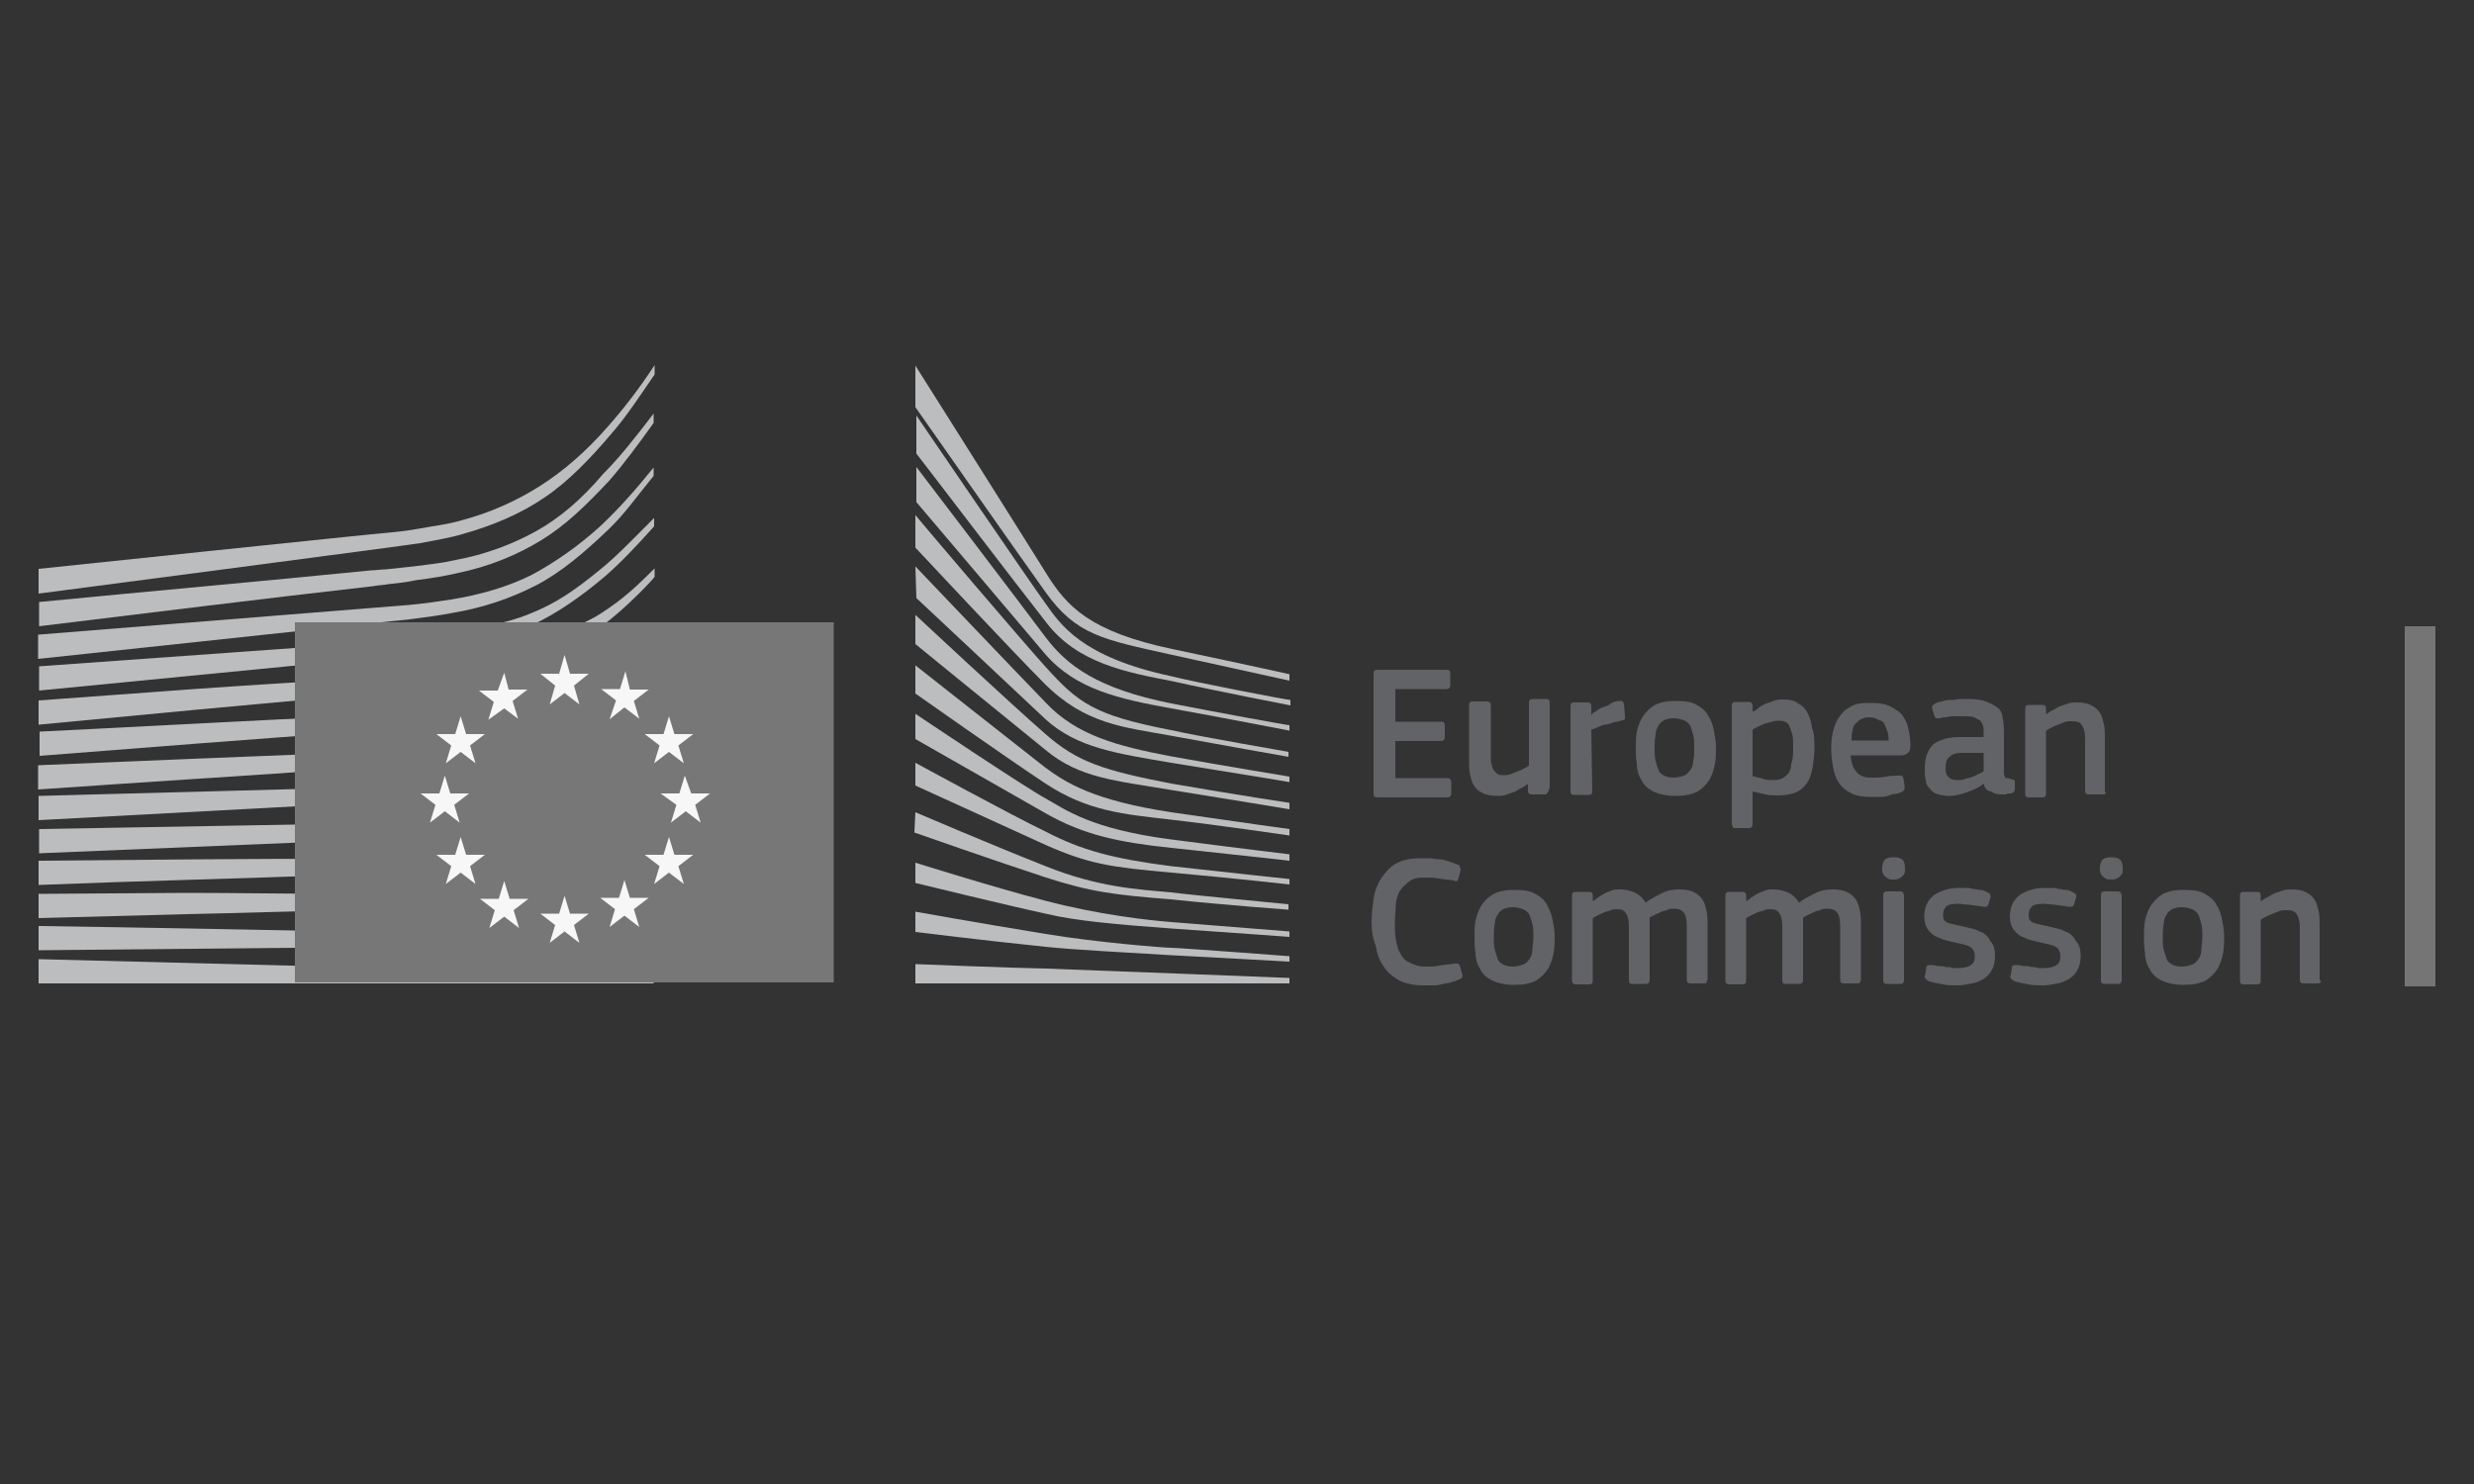 <?xml version="1.0" encoding="utf-8"?>
<!-- Generator: Adobe Illustrator 25.4.1, SVG Export Plug-In . SVG Version: 6.00 Build 0)  -->
<svg version="1.1" id="Layer_1" xmlns:sketch="http://www.bohemiancoding.com/sketch/ns"
	 xmlns="http://www.w3.org/2000/svg" xmlns:xlink="http://www.w3.org/1999/xlink" x="0px" y="0px" viewBox="0 0 500 300"
	 style="enable-background:new 0 0 500 300;" xml:space="preserve">
<rect x="0" y="0" width="500" height="300" fill="#333333" stroke="none"/>
<style type="text/css">
	.st0{fill:#BBBDBF;}
	.st1{fill:#777777;}
	.st2{fill:#F7F7F7;}
	.st3{enable-background:new    ;}
	.st4{fill:#626366;}
	.st5{fill:#757575;}
</style>
<g>
	<g id="Page-1" sketch:type="MSPage">
		<g id="Version-2-menu" transform="translate(-131, -108)" sketch:type="MSArtboardGroup">
			<g id="Site-header" transform="translate(131, 108)" sketch:type="MSLayerGroup">
				<g id="logo-copy">
					<g id="Group-20">
						<g id="Group-18-Copy" sketch:type="MSShapeGroup">
							<path id="Fill-40" class="st0" d="M7.8,120c0,0,74.9-9.8,77.1-10.2c3.2-0.6,6.2-1.1,8.8-1.9c6-1.7,11.7-4.1,16.6-7.5
								c4.7-3.2,9.2-7.9,13.5-13c2.8-3.2,5.6-7.5,8.5-11.7v-1.9c-3.2,4.9-6.4,9-9.6,12.6c-4.3,4.9-8.8,8.8-13.5,11.8
								c-4.7,3-10.2,5.5-16,7c-2.6,0.8-5.5,1.1-8.7,1.7c-2.1,0.4-4.1,0.6-6.2,0.8c-0.9,0-70.5,7.3-70.5,7.3V120z"/>
							<path id="Fill-41" class="st0" d="M108.3,107.4c-4.7,2.6-10.2,4.7-16.2,5.8c-2.6,0.6-5.3,0.9-8.5,1.3
								c-1.9,0.2-3.8,0.4-5.6,0.6c-0.9,0-2.1,0.2-3,0.2c-22.9,2.3-45.7,4.3-67.1,6.4v4.9c21.4-2.6,44.6-5.5,67.5-8.1
								c0.9-0.2,2.1-0.2,3-0.4c1.9-0.2,3.8-0.4,5.6-0.8c3.2-0.4,6.2-0.9,8.7-1.5c6.2-1.3,11.8-3.6,16.7-6.6c4.9-3,9-7,13.7-12
								c2.8-3.2,6-7.5,9-11.7v-1.9c-3.6,4.7-6.8,8.8-10.2,12.2C117.5,101,113,104.8,108.3,107.4"/>
							<path id="Fill-42" class="st0" d="M121.4,106.3c-4.5,4.1-9.4,7.5-14.1,10c-4.7,2.3-10,3.9-16.2,4.9c-2.6,0.4-5.3,0.8-8.5,1.1
								l-74.9,6v4.9l66.4-7.1l8.7-0.9c3.2-0.4,6-0.8,8.7-1.3c6.4-1.1,11.8-3,16.7-5.5c5.1-2.6,10-6.8,14.7-11.3c3.2-3,6-7,9.2-10.9
								v-1.7C128.4,99.1,125,102.9,121.4,106.3"/>
							<path id="Fill-43" class="st0" d="M103.4,131.5c-4.3,2.4-7.5,3.9-13.7,4.5c-3.8,0.4-7.5,0.6-11.3,0.8c-1.9,0-3.6,0.2-5.5,0.4
								c-11.3,0.6-22.4,1.3-33.7,2.1l-31.4,2.3v4.9l31.6-3c10.2-0.9,22-2.1,33.7-3l8.5-0.6c3.2-0.2,6-0.6,8.5-0.9
								c6.4-0.8,11.8-2.1,16.7-3.9c5.3-1.9,10.2-5.1,15-8.7c4.5-3.2,10.5-9.6,10.5-9.8v-1.7c-3.9,3.9-6.4,6.2-10.7,9
								C116.2,127.5,107.3,129.4,103.4,131.5"/>
							<path id="Fill-44" class="st0" d="M104.9,140.9c-4.7,1.3-10,2.3-16.2,2.8c-2.4,0.2-5.3,0.4-8.3,0.6l-8.3,0.4
								c-20.7,0.9-41.4,2.1-64.1,3.2v4.9c21.8-1.7,43.1-3.4,64.5-4.9l8.3-0.6c3.2-0.2,5.8-0.4,8.5-0.8c6.4-0.8,11.8-1.9,16.6-3.4
								c5.3-1.7,10.5-4.1,15.4-7.3c3.6-2.3,7.3-5.1,11.1-8.5l0,0c-4.1,3.6-8.1,4.3-12,6.8C115.2,137.1,110.2,139.4,104.9,140.9"/>
							<path id="Fill-45" class="st0" d="M104.1,149c-4.7,1.1-10,1.9-16.2,2.3c-2.4,0.2-5.1,0.4-8.3,0.4l-8.3,0.4
								c-20.9,0.8-41.9,1.7-63.6,2.6v4.9c21.4-1.5,42.5-2.8,63.8-4.3l8.3-0.6c3.2-0.2,5.8-0.4,8.3-0.6c6.4-0.6,11.7-1.5,16.6-2.8
								c5.5-1.5,10.7-3.6,15.8-6.2c3.9-2.1,7.7-4.5,11.7-7.5v-2.1c-4.3,3.2-8.5,5.6-12.6,7.7C114.7,145.8,109.4,147.6,104.1,149"/>
							<path id="Fill-46" class="st0" d="M103.4,156.9c-4.7,0.9-10,1.5-16.2,1.7c-2.4,0.2-4.9,0.2-8.1,0.4l-71.3,1.9v4.9l63.2-3.4
								l8.3-0.4c3.2-0.2,5.8-0.4,8.3-0.6c6.4-0.6,11.5-1.1,16.4-2.3c5.5-1.1,10.9-2.8,16-5.1c4.1-1.7,8.1-3.8,12.4-6.4v-1.9
								c-4.5,2.6-8.8,4.7-13.2,6.4C114.1,154.4,108.8,155.9,103.4,156.9"/>
							<path id="Fill-47" class="st0" d="M102.8,164.8c-8.8,1.1-17.7,1.3-26.5,1.5c-2.1,0-3.9,0-6,0.2l-62.4,1.1v4.9l62.6-2.6
								c2.1,0,3.9-0.2,6-0.2c8.8-0.4,17.9-0.8,26.7-2.1c5.6-0.9,11.1-2.3,16-3.9c4.1-1.3,8.5-3.2,12.8-5.5v-1.9
								c-4.5,2.1-9.2,3.9-13.5,5.3C113.7,162.9,108.5,164.2,102.8,164.8"/>
							<path id="Fill-48" class="st0" d="M102.4,172.8c-8.3,0.8-16.6,0.8-24.8,0.8c-2.4,0-5.1,0-7.5,0c-20.7,0-41.4,0.2-62.3,0.4
								v4.9c19.9-0.8,41.2-1.3,62.4-2.1c2.4,0,5.1-0.2,7.5-0.2c8.1-0.2,16.6-0.4,24.8-1.3c5.8-0.6,11.1-1.5,16.2-2.8
								c4.3-1.1,8.8-2.6,13.5-4.3v-1.7c-4.7,1.7-9.4,3-13.9,4.1C113.4,171.7,108.1,172.5,102.4,172.8"/>
							<path id="Fill-49" class="st0" d="M102.1,180.7c-3.4,0.2-7.1,0.2-11.3,0.2c-1.5,0-3.2,0-4.7,0l-16.2-0.2
								c-11.1,0-22-0.2-32.4-0.2l-29.7,0.2v4.9l29.9-0.8c10.3-0.2,21.3-0.6,32.2-0.8l16.2-0.2c4.5,0,10.3-0.2,16.2-0.6
								c5.8-0.4,11.1-0.9,16.2-1.7c4.5-0.8,9.2-1.7,13.9-2.8v-1.7c-4.7,1.1-9.6,2.1-14.1,2.6C113,180.2,107.9,180.6,102.1,180.7"/>
							<path id="Fill-50" class="st0" d="M85.9,188.5l-16.2-0.2c-20.5-0.4-41-0.8-61.9-1.1v4.9c19.9-0.2,41-0.4,61.9-0.6l16.2-0.2
								c5.5,0,10.7-0.2,16.2-0.4c11.1-0.4,20.9-1.1,30.3-2.4v-1.7c-9.2,0.9-19.2,1.5-30.3,1.7C96.6,188.5,91.2,188.5,85.9,188.5"/>
							<path id="Fill-51" class="st0" d="M132.2,197.1L7.8,193.9v4.9h124.3V197.1z"/>
							<path id="Fill-52" class="st0" d="M121.1,115.3c-4.7,3.8-8.5,6.6-14.1,8.8c-5.1,2.1-10.5,2.8-16.6,3.8
								c-3.9,0.6-8.1,1.3-12,1.7c-1.7,0.2-3.2,0.2-4.9,0.4l-65.6,4.7v4.9l65.6-6.4l8.5-0.8c3.2-0.4,6-0.6,8.7-1.1
								c6.4-0.9,11.8-2.6,16.7-4.9c5.1-2.3,10.3-6,15-10c3.2-2.8,6.4-6.2,9.8-10v-1.7C128,108.9,124.6,112.5,121.1,115.3"/>
							<path id="Fill-53" class="st0" d="M185,73.9c0,0,22.4,35.5,26.5,42.1c4.1,6.6,8.8,11.7,25.4,15.2s23.7,5.1,23.7,5.1v1.3
								c0,0-10.5-2.3-24.1-5.3c-13.5-3-19-3.9-25.2-12.6c-5.1-7.1-26.3-37.4-26.3-37.4L185,73.9z"/>
							<path id="Fill-54" class="st0" d="M185,114.5c0,0,20.3,21.3,26.3,27.5c6.2,6.6,14.3,8.8,25.4,10.9
								c10.5,1.9,23.9,4.1,23.9,4.1v1.1c0,0-12.6-2.1-23.9-3.9c-11.1-1.9-19-3-25.4-8.8c-5.6-5.3-26.1-24.5-26.1-24.5L185,114.5
								L185,114.5z"/>
							<path id="Fill-55" class="st0" d="M185,124.3c0,0,19.4,18.1,26.3,24.1c6.4,5.6,11.5,7.3,25.4,10c13.9,2.4,23.9,3.9,23.9,3.9
								v1.3c0,0-12.6-2.1-23.9-3.9c-11.3-1.9-18.6-2.4-25.4-8.1c-7.9-6.4-26.3-21.4-26.3-21.4V124.3z"/>
							<path id="Fill-56" class="st0" d="M185,134.5c0,0,22.2,17.5,26.3,20.7c4.1,3,9.6,6.6,25.4,9c15.8,2.3,23.9,3.4,23.9,3.4v1.3
								c0,0-14.3-2.1-23.9-3.2c-9.6-1.1-16.9-1.7-25.4-7.3c-8.3-5.5-26.3-18.2-26.3-18.2V134.5z"/>
							<path id="Fill-57" class="st0" d="M185,144.3c0,0,22.2,14.9,26.3,17.1c4.1,2.3,9.2,6.2,25.4,8.3c16.2,2.1,23.9,3,23.9,3v1.3
								c0,0-13.4-1.5-23.9-2.6c-10.5-1.1-17.7-2.6-25.4-7s-26.3-15-26.3-15V144.3z"/>
							<path id="Fill-58" class="st0" d="M185,154.2c0,0,19.6,10.7,26.3,13.9c7.3,3.8,13.7,5.5,25.4,7c11.5,1.3,23.9,2.6,23.9,2.6
								v1.1c0,0-11.5-1.3-23.9-2.4c-12.2-1.1-16.6-1.7-25.4-5.6c-7.9-3.6-26.3-12-26.3-12V154.2z"/>
							<path id="Fill-59" class="st0" d="M185,164.2c0,0,15.4,6.6,26.3,10.9c10.7,4.3,18.8,4.7,25.4,5.3c2.8,0.4,23.7,2.4,23.7,2.4
								v1.1c0,0-12.4-0.9-23.9-2.1c-11.3-0.9-16.2-1.5-25.4-4.5c-9.2-3-26.3-9-26.3-9L185,164.2L185,164.2z"/>
							<path id="Fill-60" class="st0" d="M185,174.4c0,0,15.6,4.9,26.3,7.7c10.7,2.8,20.5,3.9,25.4,4.3c4.9,0.4,23.9,1.9,23.9,1.9
								v1.1c0,0-10.7-0.8-23.9-1.7c-10.7-0.8-19.2-1.5-25.4-3c-7-1.5-26.3-6.2-26.3-6.2V174.4z"/>
							<path id="Fill-61" class="st0" d="M185,184.3c0,0,12.8,2.3,26.3,4.5c10.2,1.7,23.9,2.8,25.4,2.8s23.9,1.7,23.9,1.7v1.1
								c0,0-14.3-0.8-23.9-1.3c-10-0.6-19.7-1.1-25.4-1.7c-12.6-1.3-26.3-3-26.3-3V184.3z"/>
							<path id="Fill-62" class="st0" d="M185,194.9c0,0,20.1,0.8,26.3,0.9c6.2,0.2,49.3,1.9,49.3,1.9v1.1H185V194.9z"/>
							<path id="Fill-63" class="st0" d="M236.7,136.7c-18.2-3.9-22.4-10.5-25.4-14.7c-3-4.1-26.1-38-26.1-38v7.7
								c0.9,1.1,20.7,27.1,26.3,34.2c6.2,8.1,16,10,25.4,11.8c9.4,2.1,23.9,4.9,23.9,4.9v-1.1C260.6,141.6,241.4,137.9,236.7,136.7"
								/>
							<path id="Fill-64" class="st0" d="M236.7,142.2c-15-3-21.1-7.7-25.4-13.4c-4.3-5.8-26.1-34.4-26.1-34.4v7.1
								c0.9,1.1,20.9,24.6,26.1,30.8c6.2,7.1,14.9,9,25.4,10.9s23.9,4.5,23.9,4.5v-1.1C260.6,146.7,245.4,143.9,236.7,142.2"/>
							<path id="Fill-65" class="st0" d="M236.7,147.6c-15.6-3-18.8-5.5-25.4-12.8c-4.1-4.5-25.4-29.5-26.3-30.7v6.6
								c0,0,19.7,21.1,26.1,27.5c8.3,8.3,16.2,8.8,25.4,10.5c9.2,1.7,23.9,4.3,23.9,4.3V152C260.6,152,242.9,149,236.7,147.6"/>
							<path id="Fill-66" class="st1" d="M168.5,125.8H59.6v72.8h108.9V125.8z"/>
							<path id="Fill-67" class="st2" d="M115.2,136.2h3.8l-3,2.4l1.1,3.8l-3-2.3l-3,2.3l1.1-3.8l-3-2.4h3.8l1.1-3.8L115.2,136.2z"
								/>
							<path id="Fill-68" class="st2" d="M115.2,184.7h3.8l-3,2.3l1.1,3.6l-3-2.3l-3,2.3l1.1-3.6l-3-2.3h3.8l1.1-3.6L115.2,184.7z"
								/>
							<path id="Fill-69" class="st2" d="M127.3,181.5h3.8l-3,2.3l1.1,3.6l-3-2.3l-3,2.3l1.1-3.6l-3-2.3h3.8l1.1-3.6L127.3,181.5z"
								/>
							<path id="Fill-70" class="st2" d="M127.3,139.4h3.8l-3,2.3l1.1,3.6l-3-2.3l-3,2.4l1.3-3.8l-3-2.3h3.8l1.1-3.6L127.3,139.4z"
								/>
							<path id="Fill-71" class="st2" d="M136.3,148.4h3.8l-3,2.3l1.1,3.6l-3-2.3l-3,2.3l1.1-3.6l-3-2.3h3.8l1.1-3.6L136.3,148.4z"
								/>
							<path id="Fill-72" class="st2" d="M136.3,172.8h3.8l-3,2.3l1.1,3.6l-3-2.3l-3,2.3l1.1-3.6l-3-2.3h3.8l1.1-3.6L136.3,172.8z"
								/>
							<path id="Fill-73" class="st2" d="M139.7,160.4h3.8l-3,2.3l1.1,3.6l-3-2.3l-3,2.3l1.1-3.6l-3.2-2.3h3.8l1.1-3.6L139.7,160.4z
								"/>
							<path id="Fill-74" class="st2" d="M102.8,139.4h3.8l-3,2.3l1.1,3.6l-2.8-2.1l-3.2,2.3l1.1-3.6l-3-2.3h3.8l1.3-3.6
								L102.8,139.4z"/>
							<path id="Fill-75" class="st2" d="M94.2,148.4h3.8l-3,2.3l1.1,3.6l-3-2.3l-3,2.3l1.1-3.6l-3-2.3h3.8l1.1-3.6L94.2,148.4z"/>
							<path id="Fill-76" class="st2" d="M91,160.4h3.8l-3,2.3l1.1,3.6l-3-2.3l-3,2.3l1.1-3.6l-3-2.3h3.8l1.1-3.6L91,160.4z"/>
							<path id="Fill-77" class="st2" d="M94.2,172.8h3.8l-3,2.3l1.1,3.6l-3-2.3l-3,2.3l1.1-3.6l-3-2.3h3.8l1.1-3.6L94.2,172.8z"/>
							<path id="Fill-78" class="st2" d="M103,181.7h3.8l-3,2.3l1.1,3.6l-3-2.3l-3,2.3l1.1-3.6l-3-2.3h3.8l1.1-3.6L103,181.7z"/>
						</g>
					</g>
				</g>
			</g>
		</g>
	</g>
	<g class="st3">
		<path class="st4" d="M277.6,136.2c0-0.6,0.2-0.8,0.8-0.8h13.9c0.6,0,0.8,0.2,0.8,0.8v2.3c0,0.4-0.2,0.8-0.8,0.8h-10.3v6.6h9.2
			c0.6,0,0.8,0.2,0.8,0.8v2.3c0,0.4-0.2,0.8-0.8,0.8h-9.2v7.5h10.5c0.4,0,0.8,0.2,0.8,0.8v2.3c0,0.4-0.2,0.8-0.8,0.8h-14.1
			c-0.6,0-0.8-0.2-0.8-0.8V136.2z"/>
		<path class="st4" d="M312.2,160.6h-2.6c-0.2,0-0.4,0-0.6-0.2c-0.2-0.2-0.2-0.4-0.2-0.6v-1.3l0,0c-0.4,0.2-0.8,0.6-1.3,0.8
			c-0.6,0.2-0.9,0.6-1.5,0.8c-0.6,0.2-1.1,0.4-1.7,0.6c-0.6,0.2-1.1,0.2-1.7,0.2c-1.3,0-2.3-0.2-3-0.6c-0.8-0.4-1.3-0.8-1.7-1.5
			c-0.4-0.6-0.6-1.3-0.8-2.3c-0.2-0.9-0.2-1.7-0.2-2.8v-11.1c0-0.6,0.2-0.8,0.8-0.8h2.8c0.4,0,0.8,0.2,0.8,0.8v10.5
			c0,0.6,0,1.1,0.2,1.5c0,0.4,0.2,0.8,0.4,1.1s0.6,0.6,0.8,0.8c0.2,0.2,0.8,0.2,1.3,0.2c0.4,0,0.8,0,1.3-0.2
			c0.6-0.2,0.9-0.4,1.5-0.6c0.6-0.2,0.9-0.4,1.3-0.6c0.4-0.2,0.8-0.4,0.9-0.6v-12.6c0-0.2,0-0.4,0.2-0.6c0.2-0.2,0.4-0.2,0.6-0.2
			h2.6c0.6,0,0.8,0.2,0.8,0.8v17.1C312.9,160.2,312.7,160.6,312.2,160.6z"/>
		<path class="st4" d="M321.8,159.9c0,0.6-0.2,0.8-0.8,0.8h-2.8c-0.6,0-0.8-0.2-0.8-0.8v-17.1c0-0.6,0.2-0.8,0.8-0.8h2.6
			c0.6,0,0.8,0.2,0.8,0.8v1.7l0,0c0.2-0.2,0.6-0.6,1.1-0.8c0.4-0.4,0.9-0.6,1.5-0.8c0.6-0.2,1.1-0.4,1.5-0.8
			c0.6-0.2,0.9-0.4,1.5-0.4c0.2,0,0.4,0,0.6,0s0.2,0.2,0.4,0.6l0.2,2.4c0,0.2,0,0.6,0,0.6c0,0.2-0.2,0.2-0.8,0.4
			c-0.6,0.2-1.1,0.2-1.7,0.4c-0.6,0.2-1.1,0.4-1.7,0.4c-0.6,0.2-1.1,0.4-1.5,0.6c-0.6,0.2-0.9,0.4-1.1,0.4L321.8,159.9L321.8,159.9z
			"/>
		<path class="st4" d="M346.8,151c0,1.1,0,2.3-0.2,3.4s-0.6,2.3-1.1,3.2c-0.6,0.9-1.3,1.7-2.4,2.4c-1.1,0.6-2.6,0.9-4.5,0.9
			s-3.4-0.4-4.5-0.9c-1.1-0.6-1.9-1.3-2.4-2.4c-0.6-0.9-0.9-2.1-0.9-3.2c-0.2-1.1-0.2-2.3-0.2-3.4c0-0.9,0-1.9,0.2-3
			c0.2-1.1,0.6-2.1,1.1-3c0.6-0.9,1.3-1.7,2.4-2.4c1.1-0.6,2.4-0.9,4.3-0.9s3.4,0.2,4.3,0.8c1.1,0.6,1.9,1.3,2.4,2.3
			c0.6,0.9,0.9,1.9,1.1,3C346.6,148.8,346.8,149.9,346.8,151z M342.4,151.2c0-0.9,0-1.9-0.2-2.6c-0.2-0.8-0.4-1.3-0.6-1.9
			c-0.4-0.6-0.8-0.9-1.3-1.1c-0.6-0.2-1.1-0.4-2.1-0.4c-0.8,0-1.5,0.2-1.9,0.4c-0.4,0.2-0.9,0.6-1.1,1.1c-0.4,0.6-0.6,1.1-0.6,1.9
			c-0.2,0.8-0.2,1.7-0.2,2.6c0,0.9,0,1.9,0.2,2.6c0.2,0.8,0.4,1.3,0.6,1.9c0.2,0.6,0.8,0.9,1.1,1.1c0.4,0.2,1.1,0.4,1.9,0.4
			c0.9,0,1.5-0.2,2.1-0.4c0.6-0.2,0.9-0.6,1.3-1.1c0.4-0.6,0.6-1.1,0.6-1.9C342.4,153.1,342.4,152.3,342.4,151.2z"/>
		<path class="st4" d="M366.7,151.2c0,1.5-0.2,2.8-0.4,4.1c-0.2,1.1-0.6,2.3-1.1,3c-0.6,0.8-1.3,1.5-2.3,1.9
			c-0.9,0.4-2.3,0.6-3.8,0.6c-0.6,0-1.3,0-2.3-0.2c-0.8-0.2-1.7-0.4-2.6-0.6l0,0v6.6c0,0.2,0,0.4-0.2,0.6c-0.2,0.2-0.4,0.2-0.6,0.2
			h-2.6c-0.4,0-0.6,0-0.6-0.2c0-0.2-0.2-0.4-0.2-0.6v-23.9c0-0.6,0.2-0.8,0.8-0.8h2.6c0.2,0,0.4,0,0.6,0.2c0.2,0.2,0.2,0.4,0.2,0.6
			v1.1h0.2c0.4-0.2,0.8-0.4,1.1-0.8c0.4-0.2,0.9-0.6,1.5-0.8c0.6-0.2,1.1-0.4,1.7-0.6c0.6-0.2,1.1-0.2,1.7-0.2c1.3,0,2.3,0.2,3,0.8
			c0.8,0.4,1.5,1.1,1.9,1.9c0.4,0.8,0.8,1.9,0.9,3C366.7,148.4,366.7,149.7,366.7,151.2z M362.4,151.2c0-1.1,0-2.3-0.2-2.8
			c-0.2-0.6-0.4-1.3-0.6-1.7c-0.2-0.4-0.6-0.8-0.9-0.8c-0.4-0.2-0.8-0.2-1.3-0.2c-0.4,0-0.8,0-1.3,0.2c-0.6,0.2-0.9,0.2-1.5,0.4
			c-0.4,0.2-0.9,0.4-1.3,0.6c-0.4,0.2-0.8,0.4-1.1,0.6v9.4c0.9,0.2,1.7,0.4,2.3,0.6c0.6,0.2,1.3,0.2,2.1,0.2c0.8,0,1.3-0.2,1.7-0.4
			c0.4-0.2,0.8-0.6,1.1-0.9c0.4-0.6,0.6-1.1,0.6-1.9C362.4,153.3,362.4,152.3,362.4,151.2z"/>
		<path class="st4" d="M374,152.3c0,0.9,0.2,1.7,0.4,2.4c0.2,0.6,0.6,1.1,0.9,1.5c0.4,0.4,0.8,0.6,1.3,0.8c0.6,0.2,1.1,0.2,2.1,0.2
			c0.8,0,1.5,0,2.4-0.2c0.9-0.2,1.7-0.2,2.4-0.2c0.4,0,0.6,0,0.8,0c0.2,0,0.2,0.2,0.4,0.6l0.2,1.3c0,0.2,0,0.6,0,0.8
			c0,0.2-0.2,0.4-0.6,0.6c-0.4,0.2-0.8,0.4-1.3,0.4c-0.6,0-0.9,0.2-1.5,0.4c-0.6,0.2-1.1,0.2-1.7,0.2s-1.1,0-1.5,0
			c-1.9,0-3.2-0.2-4.3-0.8c-1.1-0.6-1.9-1.3-2.4-2.1c-0.6-0.9-0.9-1.9-1.1-3s-0.4-2.3-0.4-3.6c0-0.9,0-1.9,0.2-3
			c0.2-1.1,0.6-2.3,1.1-3.2c0.6-0.9,1.3-1.9,2.4-2.4c1.1-0.8,2.4-0.9,4.3-0.9c1.7,0,3,0.2,4.1,0.8c1.1,0.6,1.9,1.1,2.4,1.9
			c0.6,0.8,0.9,1.7,1.1,2.6c0.2,0.9,0.4,2.1,0.4,3c0,0.8,0,1.3-0.4,1.7c-0.4,0.4-0.8,0.6-1.5,0.6H374L374,152.3L374,152.3z
			 M377.8,145c-0.8,0-1.3,0.2-1.7,0.4c-0.4,0.2-0.8,0.6-1.1,0.9c-0.4,0.4-0.6,0.9-0.6,1.5c-0.2,0.6-0.2,1.1-0.2,1.9h7.5
			c0-0.6,0-1.1-0.2-1.7c-0.2-0.6-0.4-0.9-0.6-1.5s-0.6-0.8-1.1-0.9C379.1,145.2,378.6,145,377.8,145z"/>
		<path class="st4" d="M400.9,158.4c-0.9,0.8-2.1,1.3-3.2,1.7c-1.1,0.4-2.4,0.8-3.8,0.8c-0.9,0-1.9-0.2-2.4-0.4
			c-0.8-0.2-1.1-0.6-1.5-1.1c-0.4-0.4-0.8-0.9-0.8-1.7c-0.2-0.6-0.2-1.3-0.2-2.3c0-2.3,0.6-3.8,1.7-4.9c1.1-0.9,3-1.5,5.3-1.5h4.9
			V148c0-0.6,0-0.9-0.2-1.5c-0.2-0.4-0.4-0.8-0.6-0.9c-0.4-0.2-0.8-0.4-1.1-0.6c-0.6-0.2-1.1-0.2-1.9-0.2c-0.4,0-0.8,0-1.1,0
			c-0.4,0-0.9,0-1.3,0s-0.9,0-1.3,0.2c-0.4,0-0.9,0-1.3,0.2c-0.4,0-0.6,0-0.8,0c-0.2,0-0.2-0.2-0.4-0.6l-0.4-1.3c0-0.2,0-0.4,0-0.6
			c0.2-0.2,0.4-0.4,0.8-0.6c0.4-0.2,0.9-0.2,1.5-0.4c0.6-0.2,1.1-0.2,1.7-0.2c0.6,0,1.1-0.2,1.7-0.2s1.1,0,1.5,0
			c1.7,0,3,0.2,3.9,0.6s1.7,0.8,2.3,1.3c0.6,0.6,0.8,1.3,0.9,2.3c0.2,0.9,0.2,1.9,0.2,2.8v7.3c0,0.4,0,0.8,0,0.9
			c0,0.2,0.2,0.4,0.2,0.6c0,0.2,0.2,0.2,0.4,0.2c0.2,0,0.4,0,0.8,0.2c0.2,0,0.4,0,0.6,0.2c0.2,0,0.2,0.2,0.2,0.4v1.5
			c0,0.4-0.4,0.8-0.9,0.8c-0.4,0-0.6,0-0.9,0.2c-0.4,0-0.6,0-0.9,0c-0.9,0-1.5-0.2-2.1-0.6C401.5,159.9,401.1,159.3,400.9,158.4
			L400.9,158.4z M400.8,152.2h-4.5c-0.9,0-1.7,0.2-2.3,0.8c-0.6,0.4-0.8,1.3-0.8,2.4c0,0.8,0.2,1.3,0.6,1.7c0.4,0.4,0.9,0.6,1.9,0.6
			c0.4,0,0.8,0,1.3-0.2c0.6-0.2,0.9-0.2,1.5-0.4s0.9-0.4,1.3-0.6c0.4-0.2,0.9-0.4,1.1-0.6v-3.8C400.9,152.2,400.8,152.2,400.8,152.2
			z"/>
		<path class="st4" d="M425.6,160.4c-0.2,0.2-0.4,0.2-0.6,0.2h-2.8c-0.6,0-0.8-0.2-0.8-0.8v-10.5c0-1.1-0.2-2.1-0.6-2.6
			c-0.4-0.8-1.1-0.9-2.3-0.9c-0.4,0-0.8,0-1.3,0.2c-0.6,0.2-0.9,0.4-1.5,0.6c-0.6,0.2-0.9,0.4-1.3,0.6c-0.4,0.2-0.8,0.4-0.9,0.6
			v12.6c0,0.6-0.2,0.8-0.8,0.8h-2.6c-0.6,0-0.8-0.2-0.8-0.8v-17.1c0-0.6,0.2-0.8,0.8-0.8h2.6c0.6,0,0.8,0.2,0.8,0.8v1.1l0,0l0,0
			c0.4-0.2,0.8-0.6,1.3-0.8s0.9-0.6,1.5-0.8s1.1-0.4,1.7-0.6c0.6-0.2,1.1-0.2,1.7-0.2c1.3,0,2.3,0.2,3,0.6c0.8,0.4,1.3,0.9,1.7,1.5
			c0.4,0.6,0.6,1.5,0.8,2.3c0.2,0.9,0.2,1.7,0.2,2.8v10.9C425.6,160.1,425.6,160.2,425.6,160.4z"/>
	</g>
	<g class="st3">
		<path class="st4" d="M277.2,186.4c0-1.7,0.2-3.2,0.4-4.7c0.2-1.5,0.8-3,1.5-4.1c0.8-1.1,1.7-2.3,3-3c1.3-0.8,3-1.1,5.3-1.1
			c0.4,0,0.9,0,1.5,0c0.6,0,1.1,0.2,1.9,0.2c0.6,0,1.3,0.2,1.9,0.4c0.6,0.2,1.1,0.4,1.7,0.6c0.4,0.2,0.6,0.2,0.6,0.4
			s0.2,0.4,0.2,0.8l-0.4,1.5c0,0.2-0.2,0.4-0.2,0.6c-0.2,0.2-0.4,0.2-0.8,0c-0.9-0.2-1.9-0.2-3-0.4c-1.1-0.2-2.1-0.2-3-0.2
			c-1.3,0-2.3,0.2-3,0.8c-0.8,0.6-1.3,1.1-1.9,1.9c-0.4,0.8-0.8,1.9-0.8,2.8c0,0.9-0.2,2.3-0.2,3.6c0,1.3,0,2.4,0.2,3.4
			c0.2,1.1,0.4,2.1,0.9,2.8c0.4,0.8,0.9,1.5,1.9,1.9c0.8,0.4,1.7,0.8,3,0.8c1.1,0,2.1,0,3-0.2s1.9-0.2,3-0.4c0.4,0,0.6,0,0.8,0
			c0.2,0.2,0.2,0.2,0.4,0.6l0.4,1.5c0.2,0.6,0,0.9-0.6,1.1c-0.4,0.2-0.9,0.4-1.7,0.6c-0.6,0.2-1.3,0.2-1.9,0.4
			c-0.6,0.2-1.3,0.2-1.9,0.2s-1.1,0-1.7,0c-2.1,0-3.8-0.4-5.1-1.1c-1.3-0.8-2.4-1.7-3-2.8c-0.8-1.1-1.3-2.4-1.5-3.9
			C277.4,189.6,277.2,188.1,277.2,186.4z"/>
		<path class="st4" d="M314.2,189.2c0,1.1,0,2.3-0.2,3.4c-0.2,1.1-0.6,2.3-1.1,3.2c-0.6,0.9-1.3,1.7-2.4,2.4
			c-1.1,0.6-2.6,0.9-4.5,0.9c-1.9,0-3.4-0.4-4.5-0.9c-1.1-0.6-1.9-1.3-2.4-2.4c-0.6-0.9-0.9-2.1-0.9-3.2c-0.2-1.1-0.2-2.3-0.2-3.4
			c0-0.9,0-1.9,0.2-3c0.2-1.1,0.6-2.1,1.1-3s1.3-1.7,2.4-2.4c1.1-0.6,2.4-0.9,4.3-0.9c1.9,0,3.4,0.2,4.3,0.8
			c1.1,0.6,1.9,1.3,2.4,2.3s0.9,1.9,1.1,3C314,187,314.2,188.1,314.2,189.2z M309.9,189.4c0-0.9,0-1.9-0.2-2.6
			c-0.2-0.8-0.4-1.3-0.6-1.9c-0.4-0.6-0.8-0.9-1.3-1.1c-0.6-0.2-1.1-0.4-2.1-0.4c-0.8,0-1.5,0.2-1.9,0.4s-0.9,0.6-1.1,1.1
			c-0.4,0.6-0.6,1.1-0.6,1.9c-0.2,0.8-0.2,1.7-0.2,2.6c0,0.9,0,1.9,0.2,2.6s0.4,1.3,0.6,1.9c0.2,0.6,0.8,0.9,1.1,1.1
			c0.4,0.2,1.1,0.4,1.9,0.4c0.9,0,1.5-0.2,2.1-0.4c0.6-0.2,0.9-0.6,1.3-1.1c0.4-0.6,0.6-1.1,0.6-1.9S309.9,190.5,309.9,189.4z"/>
		<path class="st4" d="M344.9,198.6c0,0.2-0.2,0.2-0.6,0.2h-2.6c-0.6,0-0.8-0.2-0.8-0.8v-10.7c0-1.3-0.2-2.4-0.6-2.8
			c-0.4-0.6-1.1-0.8-2.1-0.8c-0.4,0-0.8,0-1.1,0.2c-0.4,0.2-0.9,0.2-1.3,0.4c-0.4,0.2-0.9,0.4-1.3,0.6c-0.4,0.2-0.8,0.4-1.1,0.6
			c0,0.2,0,0.4,0,0.8c0,0.4,0,0.8,0,1.1v10.7c0,0.2,0,0.4-0.2,0.6c-0.2,0.2-0.4,0.2-0.6,0.2h-2.8c-0.4,0-0.6-0.2-0.6-0.8v-10.9
			c0-1.1-0.2-2.1-0.6-2.6c-0.4-0.6-0.9-0.8-1.9-0.8c-0.4,0-0.8,0-1.1,0.2c-0.4,0.2-0.8,0.2-1.3,0.4c-0.4,0.2-0.9,0.4-1.3,0.6
			c-0.4,0.2-0.8,0.4-1.1,0.6v12.6c0,0.6-0.2,0.8-0.8,0.8h-2.6c-0.4,0-0.8-0.2-0.8-0.8v-17.1c0-0.6,0.2-0.8,0.8-0.8h2.6
			c0.6,0,0.8,0.2,0.8,0.8v1.1l0,0c0.4-0.2,0.8-0.6,1.1-0.8c0.4-0.2,0.9-0.6,1.3-0.8c0.4-0.2,0.9-0.4,1.5-0.6
			c0.6-0.2,0.9-0.2,1.5-0.2c1.1,0,2.1,0.2,3,0.6c0.9,0.4,1.7,1.1,2.3,2.1c0.9-0.8,2.1-1.3,3.2-1.9c1.1-0.6,2.3-0.8,3.6-0.8
			c1.3,0,2.3,0.2,3,0.6c0.8,0.4,1.3,0.9,1.7,1.5s0.6,1.3,0.8,2.3c0.2,0.9,0.2,1.7,0.2,2.6v11.3C344.9,198.2,344.9,198.4,344.9,198.6
			z"/>
		<path class="st4" d="M375.9,198.6c0,0.2-0.2,0.2-0.6,0.2h-2.6c-0.6,0-0.8-0.2-0.8-0.8v-10.7c0-1.3-0.2-2.4-0.6-2.8
			c-0.4-0.6-1.1-0.8-2.1-0.8c-0.4,0-0.8,0-1.1,0.2c-0.4,0.2-0.9,0.2-1.3,0.4c-0.4,0.2-0.9,0.4-1.3,0.6c-0.4,0.2-0.8,0.4-1.1,0.6
			c0,0.2,0,0.4,0,0.8c0,0.4,0,0.8,0,1.1v10.7c0,0.2,0,0.4-0.2,0.6c-0.2,0.2-0.4,0.2-0.6,0.2h-2.8c-0.4,0-0.6-0.2-0.6-0.8v-10.9
			c0-1.1-0.2-2.1-0.6-2.6c-0.4-0.6-0.9-0.8-1.9-0.8c-0.4,0-0.8,0-1.1,0.2c-0.4,0.2-0.8,0.2-1.3,0.4s-0.9,0.4-1.3,0.6
			c-0.4,0.2-0.8,0.4-1.1,0.6v12.6c0,0.6-0.2,0.8-0.8,0.8h-2.6c-0.4,0-0.8-0.2-0.8-0.8v-17.1c0-0.6,0.2-0.8,0.8-0.8h2.6
			c0.6,0,0.8,0.2,0.8,0.8v1.1l0,0c0.4-0.2,0.8-0.6,1.1-0.8c0.4-0.2,0.9-0.6,1.3-0.8c0.6-0.2,0.9-0.4,1.5-0.6
			c0.6-0.2,0.9-0.2,1.5-0.2c1.1,0,2.1,0.2,3,0.6c0.9,0.4,1.7,1.1,2.3,2.1c0.9-0.8,2.1-1.3,3.2-1.9s2.3-0.8,3.6-0.8
			c1.3,0,2.3,0.2,3,0.6c0.8,0.4,1.3,0.9,1.7,1.5c0.4,0.6,0.6,1.3,0.8,2.3c0.2,0.9,0.2,1.7,0.2,2.6v11.3
			C376.1,198.2,375.9,198.4,375.9,198.6z"/>
		<path class="st4" d="M385,175.3c0,0.4,0,0.6,0,0.9c0,0.2-0.2,0.6-0.4,0.8c-0.2,0.2-0.4,0.4-0.8,0.6c-0.4,0.2-0.8,0.2-1.1,0.2
			c-0.6,0-0.9,0-1.1-0.2c-0.4-0.2-0.6-0.4-0.8-0.6c-0.2-0.2-0.2-0.4-0.4-0.8c0-0.2,0-0.6,0-0.8c0-0.6,0.2-1.1,0.4-1.5
			c0.4-0.4,0.9-0.6,1.9-0.6s1.5,0.2,1.9,0.6C384.8,174.2,385,174.7,385,175.3z M384.8,198.1c0,0.2,0,0.4-0.2,0.6
			c0,0.2-0.2,0.2-0.6,0.2h-2.6c-0.6,0-0.8-0.2-0.8-0.8v-17.1c0-0.6,0.2-0.8,0.8-0.8h2.6c0.2,0,0.4,0,0.6,0.2c0,0.2,0.2,0.4,0.2,0.6
			V198.1z"/>
		<path class="st4" d="M403.2,193.2c0,1.1-0.2,2.1-0.6,2.8c-0.4,0.8-0.9,1.3-1.7,1.9c-0.8,0.4-1.5,0.8-2.4,0.9
			c-0.9,0.2-1.9,0.4-2.8,0.4s-2.1,0-3-0.2c-1.1-0.2-2.1-0.4-2.8-0.6c-0.4-0.2-0.6-0.4-0.8-0.6c-0.2-0.2-0.2-0.4,0-0.8l0.2-1.3
			c0-0.4,0.2-0.6,0.4-0.6c0.2,0,0.4,0,0.8,0c0.4,0,0.9,0.2,1.3,0.2c0.6,0,0.9,0,1.5,0.2c0.6,0,0.9,0,1.3,0.2c0.4,0,0.8,0,1.1,0
			c1.1,0,2.1-0.2,2.6-0.6c0.6-0.4,0.8-0.9,0.8-1.7c0-0.4,0-0.8-0.2-1.1s-0.2-0.6-0.6-0.8c-0.4-0.2-0.6-0.4-0.9-0.4
			c-0.4-0.2-0.9-0.2-1.5-0.4c-0.9-0.2-1.9-0.4-2.6-0.6c-0.8-0.2-1.5-0.6-2.3-0.9c-0.6-0.4-1.1-0.9-1.5-1.5c-0.4-0.6-0.6-1.5-0.6-2.4
			c0-1.9,0.6-3.2,1.9-4.3c1.3-0.9,3-1.5,5.1-1.5c0.4,0,0.8,0,1.3,0s0.9,0,1.5,0.2c0.6,0,0.9,0.2,1.5,0.2s0.9,0.2,1.3,0.4
			c0.6,0.2,0.9,0.6,0.8,1.1l-0.4,1.3c0,0.2-0.2,0.4-0.4,0.6c-0.2,0-0.4,0-0.8,0c-0.8-0.2-1.7-0.2-2.6-0.4c-0.9,0-1.7-0.2-2.4-0.2
			c-1.1,0-2.1,0.2-2.4,0.6c-0.4,0.4-0.6,0.9-0.6,1.7c0,0.8,0.2,1.1,0.8,1.5c0.6,0.2,1.3,0.4,2.4,0.6c0.9,0.2,1.7,0.4,2.6,0.6
			c0.9,0.2,1.5,0.6,2.3,0.9c0.6,0.4,1.1,0.9,1.5,1.7C403,191.1,403.2,192,403.2,193.2z"/>
		<path class="st4" d="M420.5,193.2c0,1.1-0.2,2.1-0.6,2.8c-0.4,0.8-0.9,1.3-1.7,1.9c-0.8,0.4-1.5,0.8-2.4,0.9
			c-0.9,0.2-1.9,0.4-2.8,0.4s-2.1,0-3-0.2c-1.1-0.2-2.1-0.4-2.8-0.6c-0.4-0.2-0.6-0.4-0.8-0.6s-0.2-0.4,0-0.8l0.2-1.3
			c0-0.4,0.2-0.6,0.4-0.6s0.4,0,0.8,0c0.4,0,0.9,0.2,1.3,0.2c0.6,0,0.9,0,1.5,0.2c0.6,0,0.9,0,1.3,0.2c0.4,0,0.8,0,1.1,0
			c1.1,0,2.1-0.2,2.6-0.6c0.6-0.4,0.8-0.9,0.8-1.7c0-0.4,0-0.8-0.2-1.1c-0.2-0.4-0.2-0.6-0.6-0.8s-0.6-0.4-0.9-0.4
			c-0.4-0.2-0.9-0.2-1.5-0.4c-0.9-0.2-1.9-0.4-2.6-0.6c-0.8-0.2-1.5-0.6-2.3-0.9c-0.6-0.4-1.1-0.9-1.5-1.5c-0.4-0.6-0.6-1.5-0.6-2.4
			c0-1.9,0.6-3.2,1.9-4.3c1.3-0.9,3-1.5,5.1-1.5c0.4,0,0.8,0,1.3,0c0.6,0,0.9,0,1.5,0.2c0.6,0,0.9,0.2,1.5,0.2
			c0.6,0,0.9,0.2,1.3,0.4c0.6,0.2,0.9,0.6,0.8,1.1l-0.4,1.3c0,0.2-0.2,0.4-0.4,0.6c-0.2,0-0.4,0-0.8,0c-0.8-0.2-1.7-0.2-2.6-0.4
			c-0.9,0-1.7-0.2-2.4-0.2c-1.1,0-2.1,0.2-2.4,0.6c-0.4,0.4-0.6,0.9-0.6,1.7c0,0.8,0.2,1.1,0.8,1.5c0.6,0.2,1.3,0.4,2.4,0.6
			c0.9,0.2,1.7,0.4,2.6,0.6c0.9,0.2,1.5,0.6,2.3,0.9c0.6,0.4,1.1,0.9,1.5,1.7C420.3,191.1,420.5,192,420.5,193.2z"/>
		<path class="st4" d="M429,175.3c0,0.4,0,0.6,0,0.9c0,0.2-0.2,0.6-0.4,0.8c-0.2,0.2-0.4,0.4-0.8,0.6c-0.4,0.2-0.8,0.2-1.1,0.2
			c-0.6,0-0.9,0-1.1-0.2c-0.4-0.2-0.6-0.4-0.8-0.6c-0.2-0.2-0.2-0.4-0.4-0.8c0-0.2,0-0.6,0-0.8c0-0.6,0.2-1.1,0.4-1.5
			c0.4-0.4,0.9-0.6,1.9-0.6s1.5,0.2,1.9,0.6C428.8,174.2,429,174.7,429,175.3z M428.8,198.1c0,0.2,0,0.4-0.2,0.6
			c0,0.2-0.2,0.2-0.6,0.2h-2.6c-0.6,0-0.8-0.2-0.8-0.8v-17.1c0-0.6,0.2-0.8,0.8-0.8h2.6c0.2,0,0.4,0,0.6,0.2c0,0.2,0.2,0.4,0.2,0.6
			V198.1z"/>
		<path class="st4" d="M449.5,189.2c0,1.1,0,2.3-0.2,3.4c-0.2,1.1-0.6,2.3-1.1,3.2c-0.6,0.9-1.3,1.7-2.4,2.4
			c-1.1,0.6-2.6,0.9-4.5,0.9s-3.4-0.4-4.5-0.9c-1.1-0.6-1.9-1.3-2.4-2.4c-0.6-0.9-0.9-2.1-0.9-3.2c-0.2-1.1-0.2-2.3-0.2-3.4
			c0-0.9,0-1.9,0.2-3c0.2-1.1,0.6-2.1,1.1-3c0.6-0.9,1.3-1.7,2.4-2.4c1.1-0.6,2.4-0.9,4.3-0.9s3.4,0.2,4.3,0.8
			c1.1,0.6,1.9,1.3,2.4,2.3c0.6,0.9,0.9,1.9,1.1,3C449.3,187,449.5,188.1,449.5,189.2z M445.1,189.4c0-0.9,0-1.9-0.2-2.6
			c-0.2-0.8-0.4-1.3-0.6-1.9c-0.4-0.6-0.8-0.9-1.3-1.1c-0.6-0.2-1.1-0.4-2.1-0.4c-0.8,0-1.5,0.2-1.9,0.4c-0.4,0.2-0.9,0.6-1.1,1.1
			c-0.4,0.6-0.6,1.1-0.6,1.9c-0.2,0.8-0.2,1.7-0.2,2.6c0,0.9,0,1.9,0.2,2.6s0.4,1.3,0.6,1.9c0.2,0.6,0.8,0.9,1.1,1.1
			c0.4,0.2,1.1,0.4,1.9,0.4c0.9,0,1.5-0.2,2.1-0.4c0.6-0.2,0.9-0.6,1.3-1.1c0.4-0.6,0.6-1.1,0.6-1.9S445.1,190.5,445.1,189.4z"/>
		<path class="st4" d="M469,198.6c-0.2,0.2-0.4,0.2-0.6,0.2h-2.8c-0.6,0-0.8-0.2-0.8-0.8v-10.5c0-1.1-0.2-2.1-0.6-2.6
			c-0.4-0.8-1.1-0.9-2.3-0.9c-0.4,0-0.8,0-1.3,0.2c-0.6,0.2-0.9,0.4-1.5,0.6c-0.6,0.2-0.9,0.4-1.3,0.6c-0.4,0.2-0.8,0.4-0.9,0.6
			v12.2c0,0.6-0.2,0.8-0.8,0.8h-2.6c-0.6,0-0.8-0.2-0.8-0.8v-17.1c0-0.6,0.2-0.8,0.8-0.8h2.6c0.6,0,0.8,0.2,0.8,0.8v1.1l0,0l0,0
			c0.4-0.2,0.8-0.6,1.3-0.8s0.9-0.6,1.5-0.8s1.1-0.4,1.7-0.6c0.6-0.2,1.1-0.2,1.7-0.2c1.3,0,2.3,0.2,3,0.6c0.8,0.4,1.3,0.9,1.7,1.5
			c0.4,0.6,0.6,1.5,0.8,2.3c0.2,0.9,0.2,1.7,0.2,2.8v11.1C469.2,198.2,469,198.4,469,198.6z"/>
	</g>
	<rect x="486" y="126.6" class="st5" width="6.2" height="72.8"/>
</g>
</svg>
